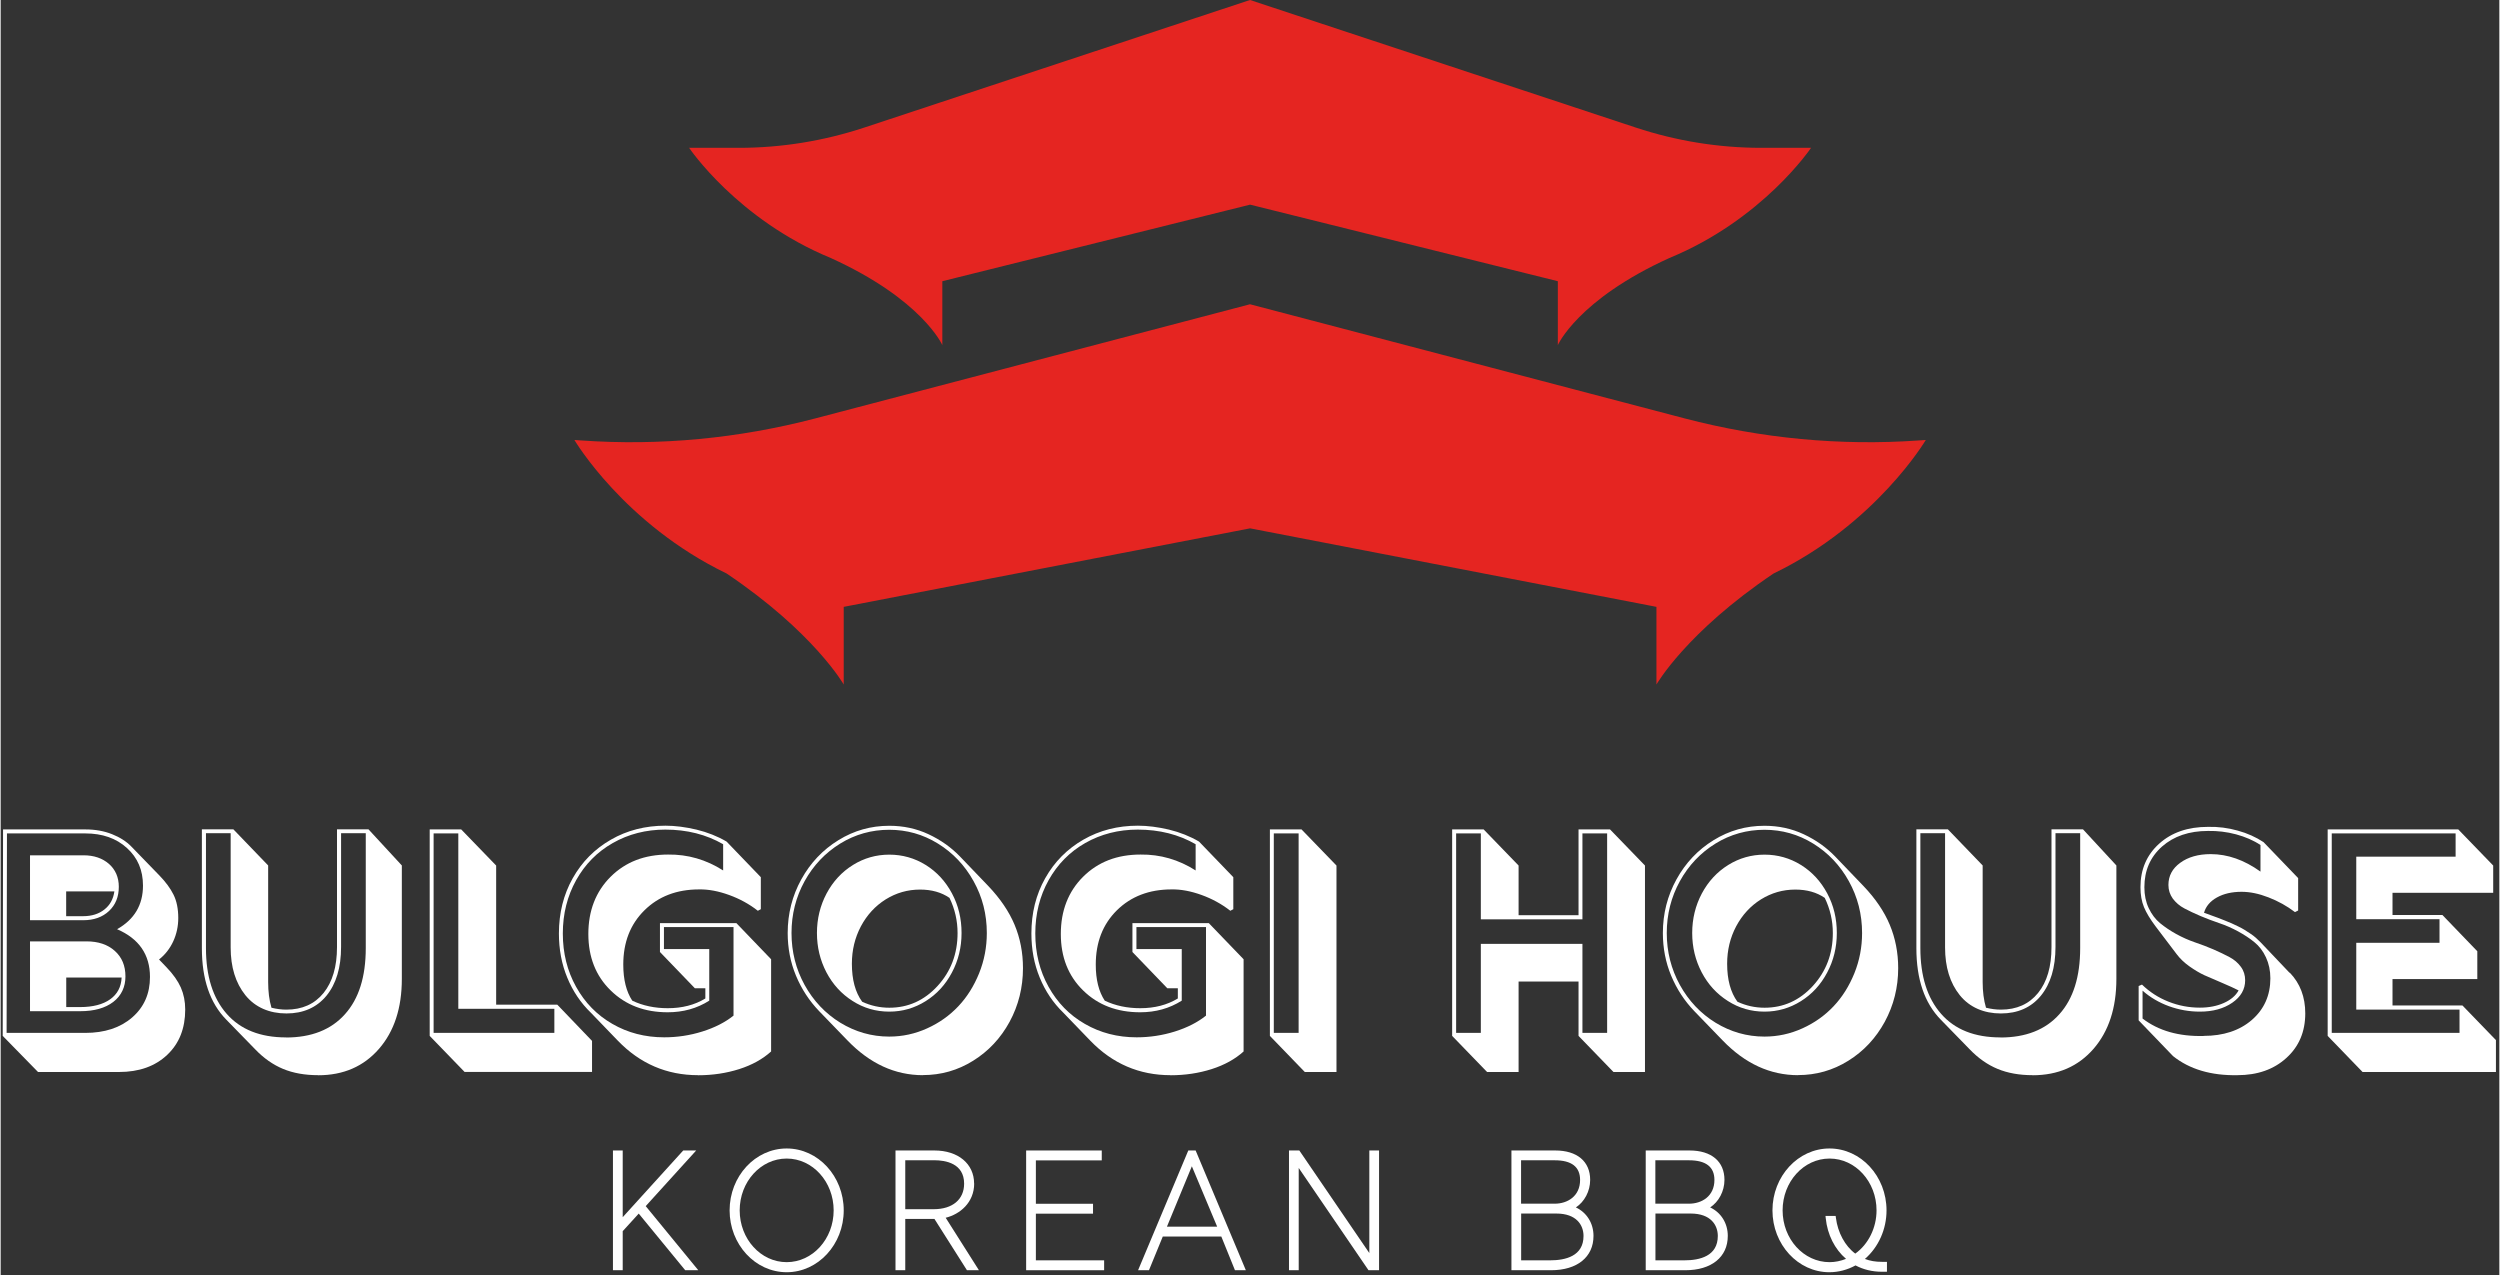 <svg xmlns="http://www.w3.org/2000/svg" xmlns:xlink="http://www.w3.org/1999/xlink" width="300" zoomAndPan="magnify" viewBox="0 0 224.88 114.75" height="153" preserveAspectRatio="xMidYMid meet"><rect x="0" y="0" width="224.88" height="114.75" fill="#333333" stroke="none"/><defs><clipPath id="028f99ade7"><path d="M 0.184 74 L 17 74 L 17 97 L 0.184 97 Z M 0.184 74 " clip-rule="nonzero"></path></clipPath><clipPath id="8ea505f6fb"><path d="M 209 74 L 224.574 74 L 224.574 97 L 209 97 Z M 209 74 " clip-rule="nonzero"></path></clipPath><clipPath id="1b7d88009a"><path d="M 55 103 L 63 103 L 63 114.5 L 55 114.5 Z M 55 103 " clip-rule="nonzero"></path></clipPath><clipPath id="45d869bc79"><path d="M 65 103 L 76 103 L 76 114.5 L 65 114.5 Z M 65 103 " clip-rule="nonzero"></path></clipPath><clipPath id="6eab5ba53e"><path d="M 80 103 L 89 103 L 89 114.5 L 80 114.5 Z M 80 103 " clip-rule="nonzero"></path></clipPath><clipPath id="3a3ed36411"><path d="M 92 103 L 100 103 L 100 114.5 L 92 114.5 Z M 92 103 " clip-rule="nonzero"></path></clipPath><clipPath id="05587bda6d"><path d="M 102 103 L 113 103 L 113 114.5 L 102 114.5 Z M 102 103 " clip-rule="nonzero"></path></clipPath><clipPath id="c218c85296"><path d="M 115 103 L 125 103 L 125 114.5 L 115 114.5 Z M 115 103 " clip-rule="nonzero"></path></clipPath><clipPath id="56c9cc9eb9"><path d="M 135 103 L 144 103 L 144 114.5 L 135 114.5 Z M 135 103 " clip-rule="nonzero"></path></clipPath><clipPath id="05fefcc893"><path d="M 148 103 L 156 103 L 156 114.5 L 148 114.5 Z M 148 103 " clip-rule="nonzero"></path></clipPath><clipPath id="762fbb91e5"><path d="M 159 103 L 170 103 L 170 114.5 L 159 114.5 Z M 159 103 " clip-rule="nonzero"></path></clipPath></defs><g clip-path="url(#028f99ade7)"><path fill="#ffffff" d="M 3.363 96.48 L 0.184 93.23 L 0.215 74.648 L 7.629 74.648 C 8.516 74.648 9.316 74.793 10.027 75.078 C 10.738 75.359 11.32 75.734 11.77 76.199 L 14.305 78.812 C 14.852 79.379 15.273 79.949 15.555 80.516 C 15.84 81.086 15.984 81.789 15.984 82.621 C 15.984 83.367 15.832 84.062 15.535 84.715 C 15.234 85.367 14.809 85.914 14.254 86.355 L 14.922 87.051 C 15.52 87.672 15.953 88.285 16.215 88.875 C 16.477 89.477 16.609 90.133 16.609 90.859 C 16.609 92.551 16.074 93.914 14.988 94.938 C 13.902 95.965 12.457 96.48 10.648 96.48 Z M 0.535 92.961 L 7.609 92.961 C 9.352 92.961 10.766 92.5 11.836 91.57 C 12.906 90.641 13.438 89.43 13.438 87.926 C 13.438 85.914 12.449 84.477 10.477 83.629 C 12.031 82.754 12.809 81.445 12.809 79.703 C 12.809 78.324 12.332 77.195 11.363 76.32 C 10.398 75.441 9.148 75.008 7.625 75.008 L 0.566 75.008 Z M 2.641 82.82 L 2.641 76.977 L 7.457 76.977 C 8.395 76.977 9.156 77.238 9.75 77.754 C 10.332 78.273 10.633 78.961 10.633 79.812 C 10.633 80.711 10.34 81.438 9.75 81.992 C 9.156 82.547 8.387 82.82 7.422 82.82 Z M 2.641 91.008 L 2.641 84.723 L 7.719 84.723 C 8.785 84.723 9.637 85.008 10.273 85.582 C 10.91 86.152 11.23 86.914 11.23 87.875 C 11.23 88.832 10.863 89.609 10.137 90.172 C 9.41 90.73 8.418 91.008 7.152 91.008 Z M 5.902 82.457 L 7.414 82.457 C 8.199 82.457 8.836 82.254 9.336 81.855 C 9.84 81.461 10.137 80.914 10.234 80.227 L 5.895 80.227 L 5.895 82.457 Z M 5.902 90.637 L 7.145 90.637 C 8.297 90.637 9.203 90.402 9.852 89.938 C 10.504 89.477 10.848 88.824 10.887 87.977 L 5.902 87.977 Z M 5.902 90.637 " fill-opacity="1" fill-rule="nonzero"></path></g><path fill="#ffffff" d="M 28.578 96.766 C 27.371 96.766 26.324 96.578 25.418 96.203 C 24.516 95.828 23.668 95.238 22.891 94.422 L 20.309 91.773 C 18.84 90.277 18.109 88.137 18.109 85.336 L 18.109 74.641 L 20.945 74.641 L 24.074 77.891 L 24.074 88.383 C 24.074 89.234 24.168 90.008 24.371 90.695 C 24.836 90.809 25.285 90.867 25.711 90.867 C 27.133 90.867 28.25 90.367 29.059 89.371 C 29.863 88.375 30.27 86.996 30.27 85.238 L 30.27 74.641 L 33.105 74.641 L 36.105 77.891 L 36.105 88.105 C 36.105 90.727 35.418 92.82 34.047 94.398 C 32.672 95.977 30.852 96.773 28.578 96.773 Z M 25.676 93.375 C 27.965 93.375 29.738 92.68 30.988 91.277 C 32.238 89.887 32.859 87.902 32.859 85.328 L 32.859 74.988 L 30.637 74.988 L 30.637 85.223 C 30.637 87.086 30.195 88.547 29.32 89.617 C 28.441 90.68 27.238 91.211 25.719 91.211 C 24.199 91.211 22.906 90.664 22.023 89.566 C 21.141 88.465 20.699 87.035 20.699 85.27 L 20.699 74.988 L 18.477 74.988 L 18.477 85.328 C 18.477 87.852 19.098 89.828 20.34 91.242 C 21.582 92.656 23.363 93.367 25.68 93.367 Z M 25.676 93.375 " fill-opacity="1" fill-rule="nonzero"></path><path fill="#ffffff" d="M 41.758 96.48 L 38.613 93.23 L 38.613 74.648 L 41.449 74.648 L 44.594 77.898 L 44.594 90.418 L 50.094 90.418 L 53.223 93.68 L 53.223 96.473 L 41.758 96.473 Z M 38.965 92.961 L 49.832 92.961 L 49.832 90.793 L 41.188 90.793 L 41.188 75.008 L 38.965 75.008 Z M 38.965 92.961 " fill-opacity="1" fill-rule="nonzero"></path><path fill="#ffffff" d="M 62.762 96.766 C 59.949 96.766 57.547 95.73 55.555 93.672 L 53.125 91.152 C 52.203 90.262 51.492 89.207 50.992 87.984 C 50.488 86.766 50.242 85.441 50.242 84.012 C 50.242 82.18 50.656 80.516 51.484 79.043 C 52.316 77.562 53.461 76.41 54.922 75.57 C 56.379 74.73 58.02 74.312 59.828 74.312 C 60.707 74.312 61.633 74.434 62.621 74.664 C 63.609 74.906 64.516 75.262 65.332 75.742 L 68.414 78.945 L 68.414 81.828 L 68.145 81.969 C 67.375 81.363 66.504 80.891 65.555 80.547 C 64.605 80.203 63.707 80.031 62.859 80.047 C 60.848 80.047 59.207 80.676 57.938 81.93 C 56.664 83.188 56.035 84.812 56.035 86.812 C 56.035 88.164 56.305 89.242 56.844 90.059 C 57.801 90.516 58.863 90.738 60.039 90.738 C 61.332 90.738 62.457 90.449 63.422 89.863 L 63.422 88.945 L 62.48 88.945 L 59.336 85.68 L 59.336 83.082 L 66.215 83.082 L 69.34 86.332 L 69.34 94.633 C 68.578 95.32 67.621 95.852 66.469 96.219 C 65.316 96.586 64.082 96.773 62.762 96.773 Z M 59.719 93.359 C 60.887 93.359 62.031 93.188 63.152 92.836 C 64.273 92.484 65.211 92.004 65.957 91.406 L 65.957 83.438 L 59.695 83.438 L 59.695 85.418 L 63.773 85.418 L 63.773 90.059 C 62.664 90.762 61.418 91.105 60.031 91.105 C 57.957 91.105 56.246 90.457 54.906 89.145 C 53.566 87.844 52.891 86.145 52.891 84.059 C 52.891 81.969 53.559 80.238 54.898 78.906 C 56.238 77.574 57.957 76.91 60.07 76.91 C 61.844 76.887 63.496 77.367 65.023 78.34 L 65.023 75.98 C 63.504 75.105 61.77 74.664 59.82 74.664 C 58.078 74.664 56.5 75.07 55.094 75.871 C 53.684 76.672 52.586 77.793 51.793 79.215 C 51 80.645 50.594 82.238 50.594 84.012 C 50.594 85.785 50.992 87.379 51.785 88.809 C 52.578 90.238 53.664 91.352 55.055 92.152 C 56.441 92.953 57.996 93.359 59.719 93.359 Z M 59.719 93.359 " fill-opacity="1" fill-rule="nonzero"></path><path fill="#ffffff" d="M 83.008 96.766 C 80.484 96.766 78.223 95.723 76.219 93.645 L 73.668 91.008 C 72.777 90.082 72.082 89.02 71.578 87.812 C 71.078 86.609 70.832 85.328 70.832 83.973 C 70.832 82.238 71.242 80.621 72.059 79.141 C 72.875 77.66 73.988 76.484 75.395 75.617 C 76.801 74.746 78.328 74.32 79.977 74.32 C 81.242 74.32 82.422 74.574 83.508 75.082 C 84.602 75.594 85.535 76.258 86.32 77.066 L 88.891 79.746 C 89.957 80.867 90.754 82.035 91.254 83.234 C 91.754 84.43 92.008 85.734 92.008 87.133 C 92.008 88.867 91.605 90.484 90.805 91.961 C 90.004 93.434 88.902 94.609 87.52 95.469 C 86.137 96.332 84.629 96.758 83 96.758 Z M 79.977 93.293 C 81.164 93.293 82.305 93.043 83.387 92.551 C 84.473 92.059 85.402 91.398 86.188 90.566 C 86.973 89.738 87.594 88.742 88.059 87.598 C 88.523 86.445 88.754 85.238 88.754 83.973 C 88.754 82.289 88.359 80.734 87.562 79.305 C 86.77 77.875 85.699 76.754 84.355 75.922 C 83.008 75.09 81.547 74.68 79.969 74.68 C 78.391 74.68 76.906 75.09 75.559 75.922 C 74.215 76.754 73.145 77.875 72.355 79.305 C 71.57 80.734 71.176 82.289 71.176 83.973 C 71.176 85.66 71.57 87.215 72.355 88.645 C 73.145 90.074 74.215 91.211 75.566 92.043 C 76.922 92.871 78.391 93.293 79.969 93.293 Z M 79.977 91.047 C 78.77 91.047 77.672 90.727 76.676 90.09 C 75.672 89.453 74.887 88.594 74.316 87.508 C 73.75 86.422 73.465 85.246 73.465 83.969 C 73.465 82.688 73.758 81.496 74.332 80.414 C 74.91 79.328 75.703 78.473 76.699 77.852 C 77.699 77.23 78.793 76.918 79.977 76.918 C 81.156 76.918 82.266 77.23 83.262 77.852 C 84.258 78.473 85.043 79.328 85.617 80.406 C 86.195 81.484 86.48 82.672 86.48 83.969 C 86.48 85.262 86.188 86.453 85.609 87.535 C 85.035 88.621 84.25 89.477 83.246 90.105 C 82.25 90.73 81.156 91.047 79.977 91.047 Z M 79.977 90.695 C 81.676 90.695 83.125 90.043 84.324 88.734 C 85.52 87.426 86.121 85.84 86.121 83.973 C 86.121 82.867 85.879 81.812 85.395 80.809 C 84.668 80.309 83.785 80.062 82.746 80.062 C 81.621 80.062 80.598 80.359 79.652 80.945 C 78.711 81.535 77.969 82.344 77.422 83.367 C 76.879 84.395 76.609 85.516 76.609 86.734 C 76.609 88.164 76.914 89.305 77.535 90.156 C 78.309 90.516 79.121 90.695 79.984 90.695 Z M 79.977 90.695 " fill-opacity="1" fill-rule="nonzero"></path><path fill="#ffffff" d="M 105.285 96.766 C 102.473 96.766 100.07 95.73 98.078 93.672 L 95.648 91.152 C 94.727 90.262 94.016 89.207 93.516 87.984 C 93.012 86.766 92.766 85.441 92.766 84.012 C 92.766 82.18 93.176 80.516 94.008 79.043 C 94.84 77.562 95.984 76.41 97.441 75.57 C 98.902 74.73 100.539 74.312 102.352 74.312 C 103.227 74.312 104.156 74.434 105.145 74.664 C 106.133 74.906 107.035 75.262 107.852 75.742 L 110.938 78.945 L 110.938 81.828 L 110.668 81.969 C 109.895 81.363 109.027 80.891 108.078 80.547 C 107.125 80.203 106.227 80.031 105.383 80.047 C 103.371 80.047 101.73 80.676 100.457 81.93 C 99.188 83.188 98.559 84.812 98.559 86.812 C 98.559 88.164 98.828 89.242 99.367 90.059 C 100.324 90.516 101.387 90.738 102.562 90.738 C 103.855 90.738 104.98 90.449 105.945 89.863 L 105.945 88.945 L 105 88.945 L 101.859 85.68 L 101.859 83.082 L 108.734 83.082 L 111.863 86.332 L 111.863 94.633 C 111.102 95.32 110.141 95.852 108.988 96.219 C 107.836 96.586 106.602 96.773 105.285 96.773 Z M 102.238 93.359 C 103.406 93.359 104.551 93.188 105.676 92.836 C 106.797 92.484 107.734 92.004 108.48 91.406 L 108.48 83.438 L 102.219 83.438 L 102.219 85.418 L 106.297 85.418 L 106.297 90.059 C 105.188 90.762 103.938 91.105 102.555 91.105 C 100.48 91.105 98.766 90.457 97.426 89.145 C 96.09 87.844 95.414 86.145 95.414 84.059 C 95.414 81.969 96.082 80.238 97.422 78.906 C 98.762 77.574 100.48 76.91 102.59 76.91 C 104.363 76.887 106.02 77.367 107.547 78.34 L 107.547 75.98 C 106.027 75.105 104.289 74.664 102.344 74.664 C 100.602 74.664 99.023 75.07 97.613 75.871 C 96.207 76.672 95.109 77.793 94.316 79.215 C 93.52 80.645 93.117 82.238 93.117 84.012 C 93.117 85.785 93.516 87.379 94.309 88.809 C 95.102 90.238 96.184 91.352 97.578 92.152 C 98.961 92.953 100.52 93.359 102.238 93.359 Z M 102.238 93.359 " fill-opacity="1" fill-rule="nonzero"></path><path fill="#ffffff" d="M 117.371 96.48 L 114.23 93.23 L 114.23 74.648 L 117.078 74.648 L 120.223 77.898 L 120.223 96.48 Z M 114.582 92.961 L 116.816 92.961 L 116.816 75.008 L 114.582 75.008 Z M 114.582 92.961 " fill-opacity="1" fill-rule="nonzero"></path><path fill="#ffffff" d="M 133.777 96.48 L 130.633 93.23 L 130.633 74.648 L 133.469 74.648 L 136.613 77.898 L 136.613 82.367 L 142.008 82.367 L 142.008 74.648 L 144.844 74.648 L 147.988 77.898 L 147.988 96.48 L 145.152 96.48 L 142.008 93.23 L 142.008 88.336 L 136.613 88.336 L 136.613 96.48 Z M 130.992 92.961 L 133.215 92.961 L 133.215 84.949 L 142.359 84.949 L 142.359 92.961 L 144.582 92.961 L 144.582 75.008 L 142.359 75.008 L 142.359 82.738 L 133.215 82.738 L 133.215 75.008 L 130.992 75.008 Z M 130.992 92.961 " fill-opacity="1" fill-rule="nonzero"></path><path fill="#ffffff" d="M 161.773 96.766 C 159.25 96.766 156.992 95.723 154.984 93.645 L 152.434 91.008 C 151.543 90.082 150.848 89.02 150.344 87.812 C 149.844 86.609 149.598 85.328 149.598 83.973 C 149.598 82.238 150.008 80.621 150.824 79.141 C 151.641 77.66 152.754 76.484 154.16 75.617 C 155.57 74.746 157.094 74.32 158.742 74.32 C 160.008 74.32 161.188 74.574 162.273 75.082 C 163.367 75.594 164.301 76.258 165.086 77.066 L 167.656 79.746 C 168.727 80.867 169.52 82.035 170.02 83.234 C 170.52 84.43 170.777 85.734 170.777 87.133 C 170.777 88.867 170.371 90.484 169.57 91.961 C 168.762 93.441 167.668 94.609 166.285 95.469 C 164.902 96.332 163.395 96.758 161.766 96.758 Z M 158.75 93.293 C 159.938 93.293 161.078 93.043 162.16 92.551 C 163.246 92.059 164.176 91.398 164.961 90.566 C 165.746 89.738 166.367 88.742 166.832 87.598 C 167.297 86.445 167.527 85.238 167.527 83.973 C 167.527 82.289 167.129 80.734 166.336 79.305 C 165.543 77.875 164.473 76.754 163.129 75.922 C 161.781 75.09 160.32 74.68 158.742 74.68 C 157.164 74.68 155.68 75.09 154.332 75.922 C 152.988 76.754 151.918 77.875 151.129 79.305 C 150.344 80.734 149.949 82.289 149.949 83.973 C 149.949 85.66 150.344 87.215 151.129 88.645 C 151.918 90.074 152.988 91.211 154.34 92.043 C 155.695 92.871 157.164 93.293 158.742 93.293 Z M 158.75 91.047 C 157.543 91.047 156.445 90.727 155.449 90.09 C 154.445 89.453 153.66 88.594 153.09 87.508 C 152.523 86.422 152.238 85.246 152.238 83.969 C 152.238 82.688 152.531 81.496 153.105 80.414 C 153.684 79.328 154.477 78.473 155.473 77.852 C 156.473 77.23 157.566 76.918 158.75 76.918 C 159.93 76.918 161.039 77.23 162.035 77.852 C 163.031 78.473 163.816 79.328 164.391 80.406 C 164.969 81.484 165.254 82.672 165.254 83.969 C 165.254 85.262 164.961 86.453 164.383 87.535 C 163.809 88.621 163.023 89.477 162.02 90.105 C 161.023 90.73 159.93 91.047 158.75 91.047 Z M 158.75 90.695 C 160.449 90.695 161.898 90.043 163.098 88.734 C 164.293 87.426 164.895 85.84 164.895 83.973 C 164.895 82.867 164.652 81.812 164.168 80.809 C 163.441 80.309 162.559 80.062 161.52 80.062 C 160.395 80.062 159.371 80.359 158.426 80.945 C 157.484 81.535 156.742 82.344 156.195 83.367 C 155.652 84.395 155.383 85.516 155.383 86.734 C 155.383 88.164 155.688 89.305 156.309 90.156 C 157.082 90.516 157.895 90.695 158.758 90.695 Z M 158.75 90.695 " fill-opacity="1" fill-rule="nonzero"></path><path fill="#ffffff" d="M 182.883 96.766 C 181.68 96.766 180.633 96.578 179.727 96.203 C 178.82 95.828 177.977 95.238 177.195 94.422 L 174.613 91.773 C 173.148 90.277 172.414 88.137 172.414 85.336 L 172.414 74.641 L 175.25 74.641 L 178.379 77.891 L 178.379 88.383 C 178.379 89.234 178.477 90.008 178.68 90.695 C 179.141 90.809 179.59 90.867 180.02 90.867 C 181.441 90.867 182.555 90.367 183.363 89.371 C 184.172 88.375 184.574 86.996 184.574 85.238 L 184.574 74.641 L 187.41 74.641 L 190.414 77.891 L 190.414 88.105 C 190.414 90.727 189.723 92.82 188.355 94.398 C 186.977 95.977 185.16 96.773 182.875 96.773 Z M 179.973 93.375 C 182.262 93.375 184.035 92.68 185.285 91.277 C 186.535 89.887 187.156 87.902 187.156 85.328 L 187.156 74.988 L 184.934 74.988 L 184.934 85.223 C 184.934 87.086 184.492 88.547 183.617 89.617 C 182.742 90.68 181.535 91.211 180.02 91.211 C 178.5 91.211 177.203 90.664 176.32 89.566 C 175.438 88.465 174.996 87.035 174.996 85.27 L 174.996 74.988 L 172.773 74.988 L 172.773 85.328 C 172.773 87.852 173.395 89.828 174.637 91.242 C 175.879 92.664 177.66 93.367 179.98 93.367 Z M 179.973 93.375 " fill-opacity="1" fill-rule="nonzero"></path><path fill="#ffffff" d="M 206.023 87.543 C 206.953 88.508 207.414 89.73 207.414 91.203 C 207.414 92.852 206.848 94.191 205.715 95.215 C 204.586 96.246 203.113 96.766 201.301 96.766 C 198.945 96.809 197.012 96.242 195.516 95.051 L 192.418 91.832 L 192.418 88.742 L 192.719 88.613 C 193.398 89.273 194.191 89.789 195.098 90.148 C 196.004 90.508 196.945 90.688 197.934 90.688 C 198.742 90.688 199.461 90.547 200.082 90.27 C 200.703 89.992 201.152 89.617 201.414 89.137 C 201.07 88.957 200.574 88.734 199.926 88.457 C 199.281 88.18 198.75 87.957 198.336 87.77 C 197.926 87.582 197.484 87.32 197.004 86.984 C 196.527 86.645 196.137 86.273 195.84 85.875 L 193.938 83.367 C 193.457 82.727 193.105 82.148 192.898 81.641 C 192.688 81.129 192.582 80.531 192.582 79.852 C 192.582 78.242 193.145 76.941 194.266 75.93 C 195.391 74.918 196.855 74.418 198.652 74.418 C 199.566 74.395 200.457 74.508 201.332 74.754 C 202.207 74.992 202.984 75.348 203.66 75.793 L 206.773 79.027 L 206.773 81.945 L 206.488 82.09 C 205.77 81.543 204.977 81.102 204.109 80.766 C 203.238 80.426 202.43 80.262 201.684 80.262 C 200.809 80.262 200.066 80.434 199.461 80.773 C 198.855 81.109 198.465 81.574 198.301 82.148 C 198.375 82.18 198.578 82.254 198.906 82.367 C 199.234 82.484 199.453 82.566 199.559 82.605 C 199.656 82.648 199.855 82.727 200.148 82.836 C 200.441 82.949 200.656 83.039 200.785 83.098 C 200.914 83.16 201.098 83.25 201.355 83.367 C 201.602 83.488 201.805 83.594 201.945 83.684 C 202.086 83.773 202.258 83.883 202.453 84.012 C 202.648 84.141 202.82 84.266 202.969 84.402 C 203.121 84.535 203.262 84.672 203.398 84.812 L 206 87.551 Z M 198.262 93.23 C 200.043 93.23 201.496 92.754 202.605 91.797 C 203.711 90.836 204.273 89.586 204.273 88.047 C 204.273 87.352 204.137 86.723 203.875 86.16 C 203.613 85.598 203.27 85.148 202.836 84.797 C 202.41 84.445 201.914 84.125 201.367 83.824 C 200.816 83.527 200.254 83.277 199.684 83.086 C 199.109 82.891 198.547 82.68 198 82.449 C 197.449 82.215 196.961 81.984 196.535 81.758 C 196.109 81.535 195.762 81.234 195.492 80.875 C 195.23 80.508 195.098 80.105 195.098 79.648 C 195.098 78.832 195.449 78.168 196.16 77.652 C 196.871 77.133 197.785 76.871 198.906 76.871 C 200.426 76.871 201.922 77.395 203.383 78.445 L 203.383 76.051 C 202.746 75.629 202.012 75.316 201.184 75.09 C 200.352 74.867 199.512 74.77 198.66 74.785 C 196.961 74.785 195.578 75.258 194.52 76.191 C 193.465 77.129 192.934 78.348 192.934 79.852 C 192.934 80.555 193.062 81.176 193.324 81.73 C 193.586 82.285 193.922 82.73 194.348 83.086 C 194.777 83.438 195.254 83.758 195.801 84.062 C 196.348 84.363 196.902 84.609 197.469 84.805 C 198.031 84.992 198.594 85.211 199.137 85.441 C 199.684 85.68 200.172 85.914 200.59 86.137 C 201.016 86.363 201.355 86.652 201.617 87.012 C 201.879 87.363 202.004 87.77 202.004 88.227 C 202.004 89.039 201.617 89.715 200.844 90.246 C 200.074 90.777 199.102 91.047 197.926 91.047 C 196.969 91.047 196.047 90.883 195.148 90.559 C 194.25 90.23 193.457 89.766 192.77 89.16 L 192.77 91.668 C 194.207 92.77 196.039 93.293 198.27 93.238 Z M 198.262 93.23 " fill-opacity="1" fill-rule="nonzero"></path><g clip-path="url(#8ea505f6fb)"><path fill="#ffffff" d="M 212.57 96.48 L 209.43 93.23 L 209.43 74.648 L 221.184 74.648 L 224.328 77.898 L 224.328 80.352 L 215.266 80.352 L 215.266 82.352 L 219.758 82.352 L 222.898 85.613 L 222.898 88.113 L 215.266 88.113 L 215.266 90.492 L 221.559 90.492 L 224.703 93.742 L 224.703 96.48 Z M 209.789 92.961 L 221.297 92.961 L 221.297 90.867 L 212.004 90.867 L 212.004 84.852 L 219.496 84.852 L 219.496 82.727 L 212.004 82.727 L 212.004 77.098 L 220.945 77.098 L 220.945 75.008 L 209.797 75.008 L 209.797 92.961 Z M 209.789 92.961 " fill-opacity="1" fill-rule="nonzero"></path></g><g clip-path="url(#1b7d88009a)"><path fill="#ffffff" d="M 62.598 103.543 L 61.43 103.543 L 55.984 109.547 L 55.984 103.543 L 55.105 103.543 L 55.105 114.32 L 55.984 114.32 L 55.984 110.805 L 57.426 109.223 L 61.609 114.32 L 62.785 114.32 L 58.055 108.551 Z M 62.598 103.543 " fill-opacity="1" fill-rule="nonzero"></path></g><g clip-path="url(#45d869bc79)"><path fill="#ffffff" d="M 70.742 103.363 C 67.91 103.363 65.605 105.863 65.605 108.934 C 65.605 112 67.91 114.5 70.742 114.5 C 73.57 114.5 75.875 112 75.875 108.934 C 75.875 105.863 73.57 103.363 70.742 103.363 Z M 70.742 113.594 C 68.406 113.594 66.512 111.508 66.512 108.934 C 66.512 106.359 68.406 104.27 70.742 104.27 C 73.074 104.27 74.969 106.359 74.969 108.934 C 74.969 111.508 73.074 113.594 70.742 113.594 Z M 70.742 113.594 " fill-opacity="1" fill-rule="nonzero"></path></g><g clip-path="url(#6eab5ba53e)"><path fill="#ffffff" d="M 87.609 106.516 C 87.609 104.742 86.172 103.543 84.039 103.543 L 80.535 103.543 L 80.535 114.32 L 81.414 114.32 L 81.414 109.703 L 84.039 109.703 L 86.965 114.32 L 88.043 114.32 L 85.051 109.598 C 86.328 109.285 87.617 108.238 87.617 106.508 Z M 81.414 104.422 L 84.023 104.422 C 85.027 104.422 86.711 104.695 86.711 106.531 C 86.711 107.953 85.664 108.828 83.973 108.828 L 81.414 108.828 Z M 81.414 104.422 " fill-opacity="1" fill-rule="nonzero"></path></g><g clip-path="url(#3a3ed36411)"><path fill="#ffffff" d="M 93.168 109.23 L 98.312 109.23 L 98.312 108.34 L 93.168 108.34 L 93.168 104.434 L 99.098 104.434 L 99.098 103.543 L 92.293 103.543 L 92.293 114.32 L 99.312 114.32 L 99.312 113.43 L 93.168 113.43 Z M 93.168 109.23 " fill-opacity="1" fill-rule="nonzero"></path></g><g clip-path="url(#05587bda6d)"><path fill="#ffffff" d="M 106.887 103.543 L 102.367 114.32 L 103.348 114.32 L 104.59 111.289 L 109.859 111.289 L 111.086 114.32 L 112.066 114.32 L 107.547 103.543 Z M 109.484 110.398 L 104.965 110.398 L 107.207 104.965 Z M 109.484 110.398 " fill-opacity="1" fill-rule="nonzero"></path></g><g clip-path="url(#c218c85296)"><path fill="#ffffff" d="M 123.18 112.777 L 116.879 103.543 L 115.949 103.543 L 115.949 114.32 L 116.824 114.32 L 116.824 105.117 L 123.105 114.32 L 124.055 114.32 L 124.055 103.543 L 123.18 103.543 Z M 123.18 112.777 " fill-opacity="1" fill-rule="nonzero"></path></g><g clip-path="url(#56c9cc9eb9)"><path fill="#ffffff" d="M 141.762 108.672 C 142.539 108.168 143.055 107.211 143.055 106.188 C 143.055 104.531 141.879 103.543 139.914 103.543 L 135.969 103.543 L 135.969 114.32 L 139.539 114.32 C 141.887 114.32 143.355 113.137 143.355 111.23 C 143.355 110.086 142.742 109.121 141.762 108.664 Z M 136.844 109.219 L 140.016 109.219 C 141.82 109.219 142.457 110.258 142.457 111.238 C 142.457 113.055 140.824 113.43 139.457 113.43 L 136.844 113.43 Z M 139.867 108.328 L 136.836 108.328 L 136.836 104.426 L 139.867 104.426 C 141.387 104.426 142.148 105.02 142.148 106.195 C 142.148 107.668 141.004 108.332 139.867 108.332 Z M 139.867 108.328 " fill-opacity="1" fill-rule="nonzero"></path></g><g clip-path="url(#05fefcc893)"><path fill="#ffffff" d="M 153.848 108.672 C 154.625 108.168 155.141 107.211 155.141 106.188 C 155.141 104.531 153.969 103.543 152 103.543 L 148.055 103.543 L 148.055 114.32 L 151.625 114.32 C 153.973 114.32 155.441 113.137 155.441 111.23 C 155.441 110.086 154.828 109.121 153.848 108.664 Z M 148.93 109.219 L 152.105 109.219 C 153.906 109.219 154.543 110.258 154.543 111.238 C 154.543 113.055 152.91 113.43 151.543 113.43 L 148.93 113.43 Z M 151.953 108.328 L 148.922 108.328 L 148.922 104.426 L 151.953 104.426 C 153.473 104.426 154.238 105.02 154.238 106.195 C 154.238 107.668 153.09 108.332 151.953 108.332 Z M 151.953 108.328 " fill-opacity="1" fill-rule="nonzero"></path></g><g clip-path="url(#762fbb91e5)"><path fill="#ffffff" d="M 169.316 113.566 C 168.73 113.566 168.246 113.484 167.781 113.305 C 169.008 112.242 169.727 110.633 169.727 108.934 C 169.727 105.863 167.422 103.363 164.594 103.363 C 161.766 103.363 159.461 105.863 159.461 108.934 C 159.461 112 161.758 114.5 164.578 114.5 C 165.402 114.5 166.195 114.289 166.938 113.887 C 167.641 114.262 168.441 114.457 169.309 114.457 L 169.766 114.457 L 169.766 113.566 L 169.309 113.566 Z M 165.148 109.434 L 164.234 109.434 L 164.258 109.652 C 164.406 111.117 165.066 112.426 166.082 113.297 C 165.613 113.488 165.102 113.594 164.602 113.594 C 162.266 113.594 160.375 111.508 160.375 108.934 C 160.375 106.359 162.266 104.27 164.602 104.27 C 166.938 104.27 168.828 106.359 168.828 108.934 C 168.828 110.496 168.098 111.98 166.914 112.824 C 165.992 112.145 165.336 110.922 165.172 109.605 Z M 165.148 109.434 " fill-opacity="1" fill-rule="nonzero"></path></g><path fill="#e52521" d="M 162.926 13.305 L 158.449 13.305 C 154.625 13.305 150.824 12.691 147.156 11.48 L 112.441 0 L 77.73 11.48 C 74.062 12.691 70.254 13.305 66.438 13.305 L 61.961 13.305 C 61.961 13.305 66.289 19.75 74.715 23.223 C 82.953 26.965 84.75 31.059 84.75 31.059 L 84.75 25.309 L 112.449 18.418 L 140.145 25.309 L 140.145 31.059 C 140.145 31.059 141.934 26.965 150.18 23.223 C 158.613 19.75 162.934 13.305 162.934 13.305 Z M 162.926 13.305 " fill-opacity="1" fill-rule="nonzero"></path><path fill="#e52521" d="M 173.246 39.598 L 172.625 39.641 C 165.551 40.137 158.449 39.461 151.543 37.652 L 112.441 27.383 L 73.336 37.652 C 66.43 39.461 59.336 40.137 52.258 39.641 L 51.637 39.598 C 51.637 39.598 56.086 47.148 65.332 51.613 C 73.18 56.891 75.875 61.605 75.875 61.605 L 75.875 54.617 L 112.449 47.551 L 149.02 54.617 L 149.02 61.605 C 149.02 61.605 151.707 56.891 159.566 51.613 C 168.801 47.148 173.262 39.598 173.262 39.598 Z M 173.246 39.598 " fill-opacity="1" fill-rule="nonzero"></path></svg>
